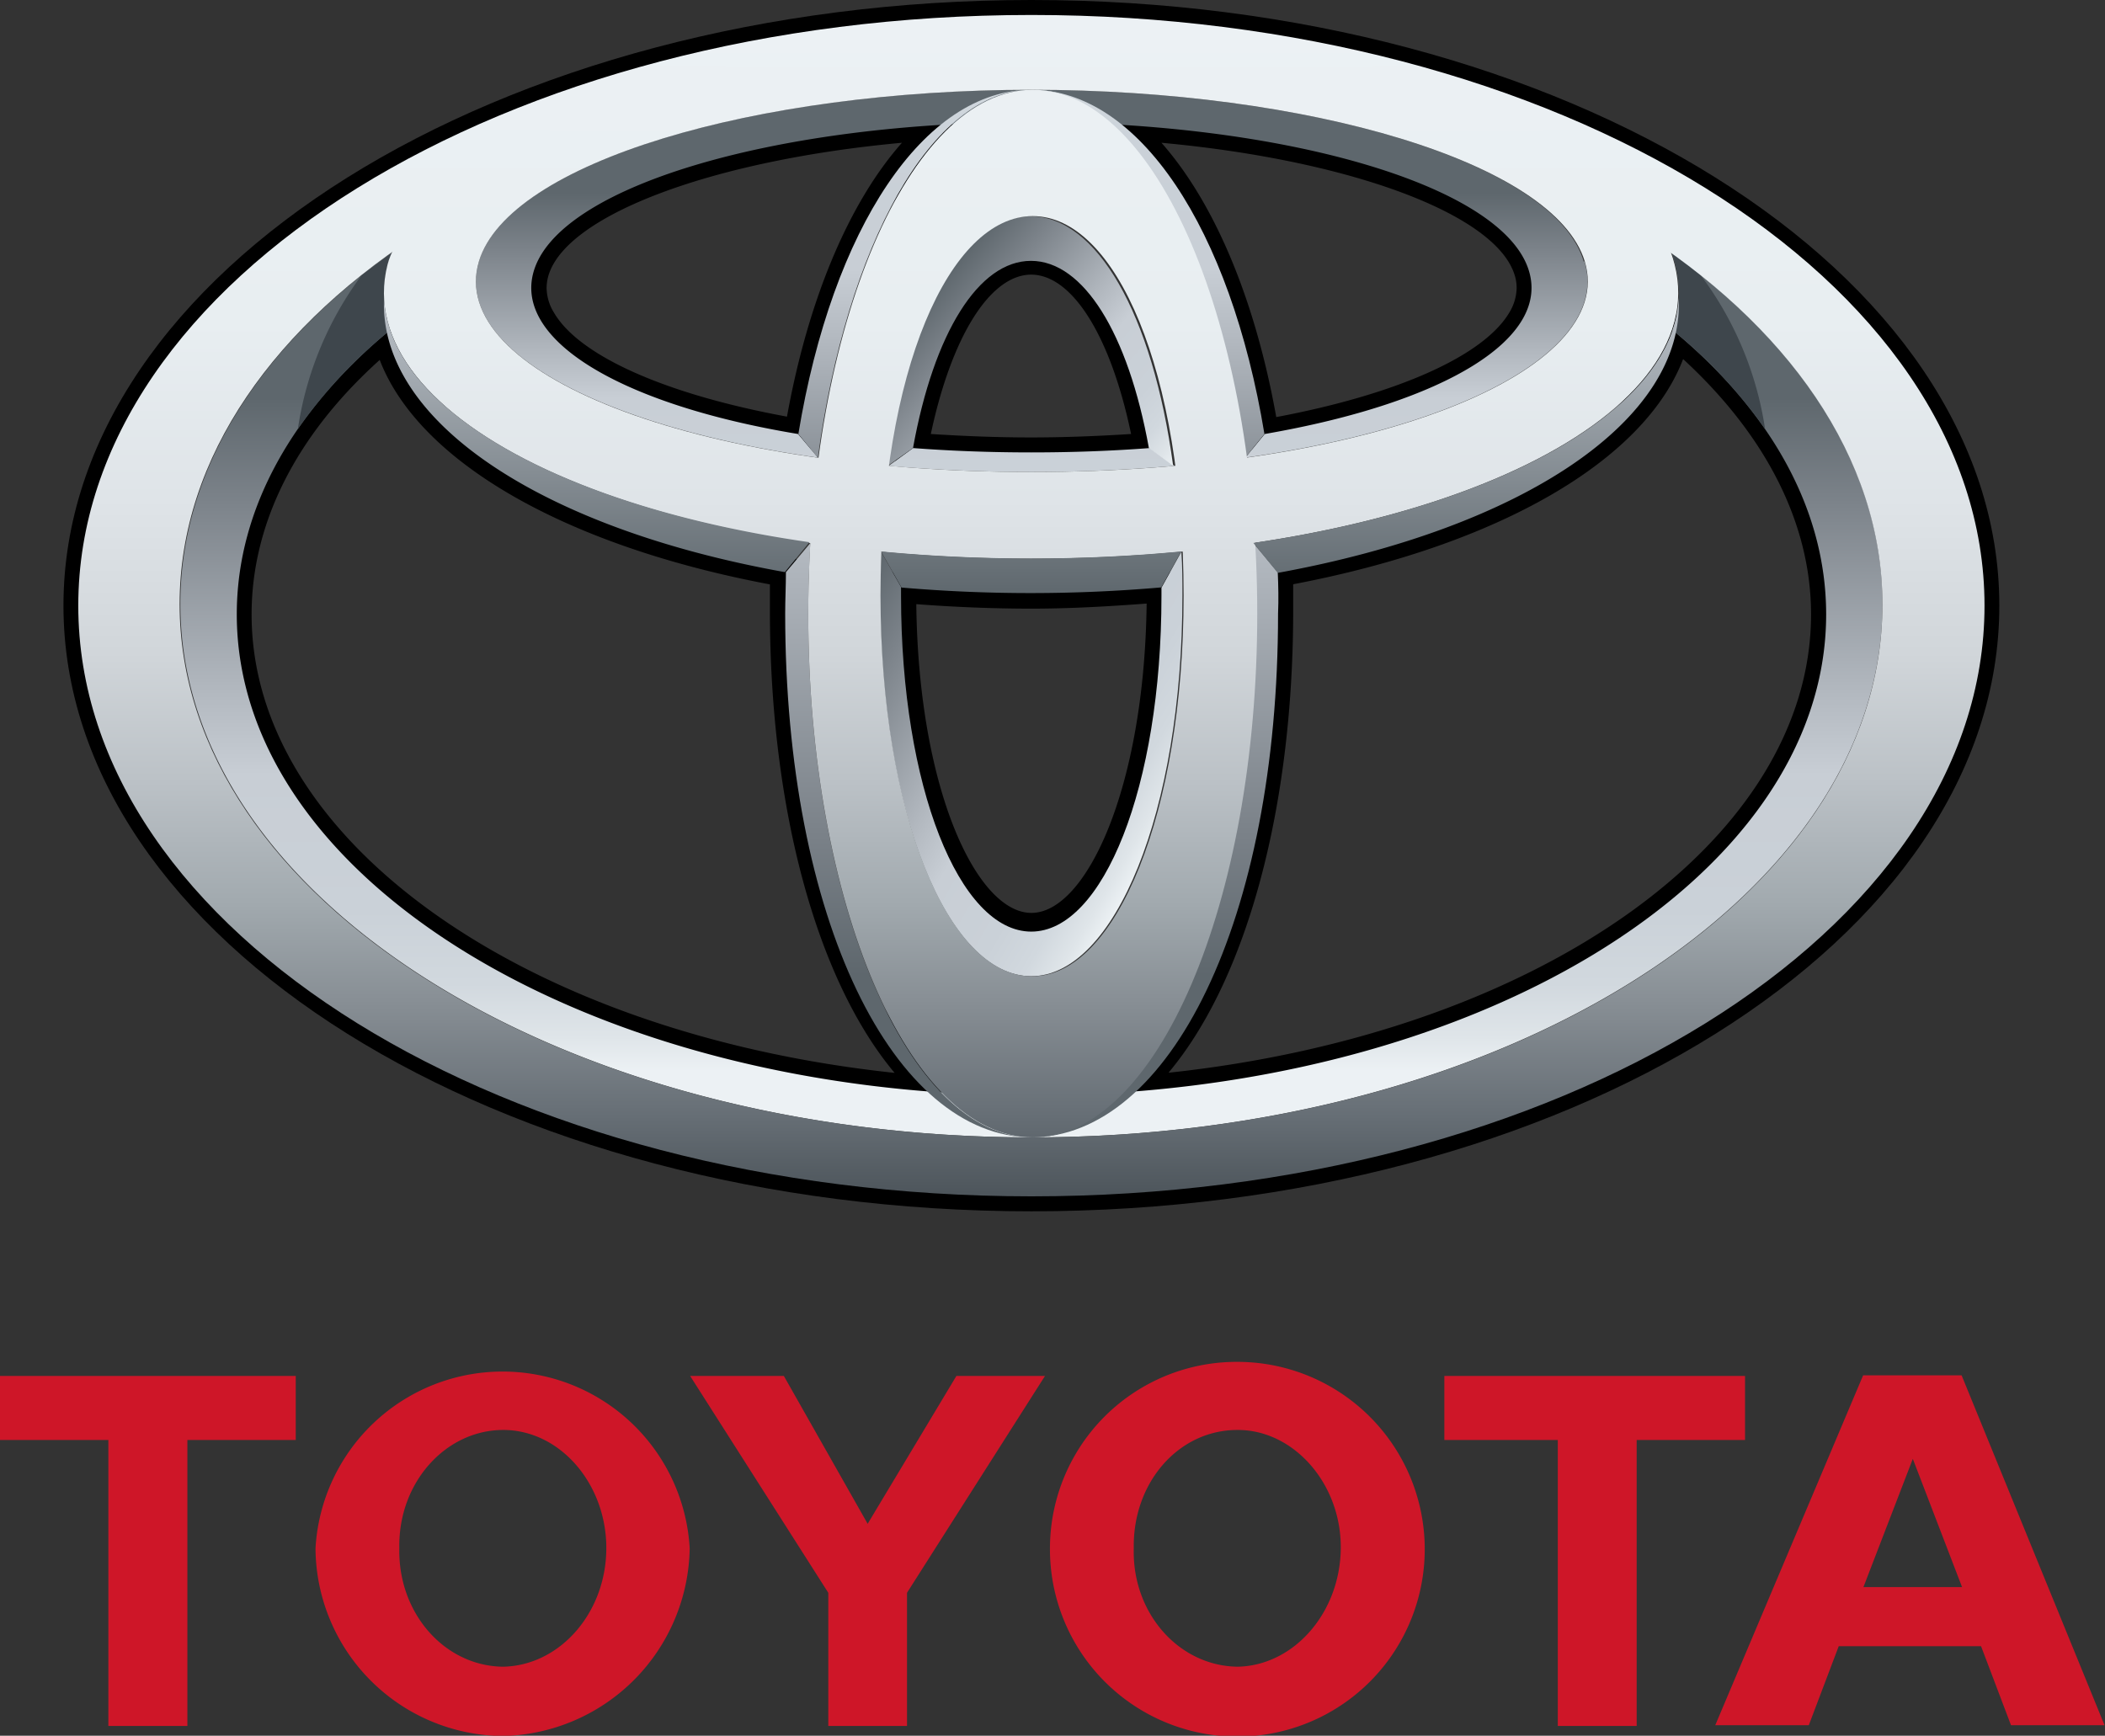 <?xml version="1.0" encoding="UTF-8"?> <svg xmlns="http://www.w3.org/2000/svg" xmlns:xlink="http://www.w3.org/1999/xlink" viewBox="0 0 140.64 115.98"><rect x="0" y="0" width="140.64" height="115.98" fill="#333333" stroke="none"/><defs><linearGradient id="a" x1="418.27" y1="43.48" x2="418.27" y2="88.46" gradientTransform="matrix(1 0 0 -1 -349.36 115.05)" gradientUnits="userSpaceOnUse"><stop offset="0" stop-color="#ecf1f4"></stop><stop offset=".05" stop-color="#dfe5e9"></stop><stop offset=".13" stop-color="#d1d8de"></stop><stop offset=".24" stop-color="#cad1d8"></stop><stop offset=".44" stop-color="#c8ced5"></stop><stop offset=".57" stop-color="#b1b7be"></stop><stop offset=".85" stop-color="#7b8289"></stop><stop offset="1" stop-color="#5e676d"></stop></linearGradient><linearGradient id="b" x1="418.28" y1="77.75" x2="418.28" y2="102.12" xlink:href="#a"></linearGradient><linearGradient id="c" x1="426.37" y1="82.23" x2="411.15" y2="95" xlink:href="#a"></linearGradient><linearGradient id="d" x1="427.92" y1="60.99" x2="405.73" y2="73.8" xlink:href="#a"></linearGradient><linearGradient id="e" x1="410.49" y1="114.06" x2="410.49" y2="75.41" xlink:href="#a"></linearGradient><linearGradient id="f" x1="426.06" y1="114.06" x2="426.06" y2="75.41" xlink:href="#a"></linearGradient><linearGradient id="g" x1="426.53" y1="114.39" x2="426.53" y2="49.87" xlink:href="#a"></linearGradient><linearGradient id="h" x1="410.02" y1="114.39" x2="410.02" y2="49.87" xlink:href="#a"></linearGradient><linearGradient id="i" x1="418.27" y1="114.06" x2="418.27" y2="35.12" gradientTransform="matrix(1 0 0 -1 -349.36 115.05)" gradientUnits="userSpaceOnUse"><stop offset="0" stop-color="#ecf1f4"></stop><stop offset=".26" stop-color="#e8eef1"></stop><stop offset=".41" stop-color="#dfe4e8"></stop><stop offset=".54" stop-color="#d1d6da"></stop><stop offset=".65" stop-color="#bbc1c6"></stop><stop offset=".75" stop-color="#a2aaaf"></stop><stop offset=".84" stop-color="#868d93"></stop><stop offset=".93" stop-color="#676f76"></stop><stop offset="1" stop-color="#4d555b"></stop></linearGradient><linearGradient id="j" x1="418.28" y1="114.06" x2="418.28" y2="35.12" xlink:href="#i"></linearGradient><linearGradient id="k" x1="418.27" y1="114.05" x2="418.27" y2="35.11" xlink:href="#i"></linearGradient><linearGradient id="l" x1="418.27" y1="97.69" x2="418.27" y2="75.19" gradientTransform="matrix(1 0 0 -1 -349.36 115.05)" gradientUnits="userSpaceOnUse"><stop offset="0" stop-color="#c8ced5"></stop><stop offset="1" stop-color="#5e676d"></stop></linearGradient></defs><title>marques-3</title><path d="M70.15 103.46A12.47 12.47 0 0 1 82.67 91a12.52 12.52 0 1 1-12.52 12.51zm12.52 7.91c3.76-.06 6.87-3.59 6.91-7.91s-3.15-7.93-6.91-7.91c-3.92 0-7 3.51-6.92 7.91-.12 4.32 3 7.85 6.92 7.91m26.68-15.15v19.11h-5.27V96.22H96.5v-4.28h20.09v4.28h-7.24m13.5 13.78l-2 5.28h-6.25l9.88-23.38h6.58l9.55 23.38h-6.25l-2-5.28zm4.95-3.95h3.29l-3.29-8.57-3.3 8.57h3.3M12.52 96.22v19.11H7.24V96.22H0v-4.28h19.76v4.28h-7.24m8.56 7.24a12.52 12.52 0 0 1 25 0A12.75 12.75 0 0 1 33.59 116a12.62 12.62 0 0 1-12.51-12.52zm12.51 7.91c3.8-.06 6.91-3.59 6.92-7.91s-3.11-7.93-6.92-7.91-7 3.51-6.91 7.91c-.09 4.32 3 7.85 6.91 7.91m24.38 3.96h2.63v-8.9l9.22-14.49H63.9l-5.93 9.88-5.6-9.88h-6.26l9.23 14.49v8.9h2.63" fill="#ce1628"></path><path d="M4.24 40.47c0 22.31 29 40.47 64.67 40.47s64.67-18.15 64.67-40.47S104.57 0 68.91 0 4.24 18.15 4.24 40.47zm2 0C6.23 19.25 34.35 2 68.91 2s62.69 17.25 62.69 38.47-28.12 38.48-62.69 38.48S6.23 61.69 6.23 40.47z"></path><path d="M62.8 7.36c-15.14.92-26.13 4.94-28 10.22a5 5 0 0 0-.29 1.66 5.18 5.18 0 0 0 .75 2.64c2.1 3.58 8.62 6.53 17.9 8.12l1 .16.16-1c1.52-9.29 4.87-16.6 9.18-20l2.44-2zM37 20.87a3.19 3.19 0 0 1-.48-1.63 3 3 0 0 1 .18-1c1.43-4 11.15-7.56 23.56-8.7-3.54 4-6.26 10.46-7.68 18.3-8.1-1.49-13.9-4.06-15.58-6.97zm-2.2-3.29zM60 29.76l-.19 1.08 1.09.08c2.6.19 5.28.3 8 .3s5.38-.1 8-.3l1.1-.08-.19-1.08c-1.51-8.38-4.81-13.39-8.9-13.39S61.53 21.38 60 29.76zm8.88-11.41c2.78 0 5.34 4.16 6.69 10.65-2.2.14-4.43.23-6.69.23s-4.5-.09-6.69-.23c1.38-6.49 3.95-10.65 6.72-10.65zm5.46-9.23c4.31 3.45 7.65 10.76 9.18 20l.16 1 1-.16c9.28-1.58 15.81-4.54 17.9-8.12a5 5 0 0 0 .47-4.29c-1.87-5.29-12.87-9.3-28-10.22l-3.15-.17zm3.26.42c12.41 1.14 22.12 4.67 23.55 8.7a2.85 2.85 0 0 1 .18 1 3.26 3.26 0 0 1-.48 1.63c-1.71 2.91-7.51 5.48-15.58 7C83.86 20 81.14 13.55 77.6 9.54zM25.22 21.47c-6.8 5.7-10.4 12.47-10.4 19.58 0 16.73 20.4 30.87 47.45 32.89l3 .23-2.3-2c-5.93-5.07-9.61-17.1-9.61-31.4l.06-3.38-.83-.17C38.39 34.71 28.27 28.73 26.83 22l-.35-1.61zm-8.41 19.58c0-6.1 3-12 8.56-17 2.6 6.77 12.33 12.41 26.07 15v1.76c0 13.26 3.15 24.7 8.33 30.88-24.68-2.63-42.96-15.51-42.96-30.64zm42.42-1.78v.36c0 13.29 4.17 23.31 9.69 23.31s9.69-10 9.69-23.31v-1.44l-1.07.09c-2.81.25-5.7.37-8.61.37s-5.8-.12-8.61-.37l-1.07-.1zm17.38 1.06C76.46 52.69 72.56 61 68.91 61s-7.55-8.26-7.69-20.63c2.52.19 5.1.3 7.69.3s5.17-.15 7.7-.34zM111 22c-1.44 6.7-11.56 12.68-25.79 15.23l-.83.15.07 3.39c0 14.3-3.68 26.33-9.61 31.4l-2.3 2 3-.23C102.6 71.93 123 57.78 123 41.05c0-7.11-3.6-13.88-10.4-19.58l-1.26-1.05zm1.46 2C118 29.1 121 35 121 41.05c0 15.13-18.28 28-42.93 30.63 5.19-6.18 8.33-17.62 8.33-30.88v-1.76c13.73-2.61 23.45-8.25 26.05-15.04z"></path><path d="M111.7 16.92c.09.25.17.51.24.77a7.56 7.56 0 0 1-.19 4.37c6.45 5.32 10.26 11.89 10.26 19C122 58.81 98.23 73.2 68.91 73.2S15.82 58.81 15.82 41.05c0-7.11 3.81-13.68 10.25-19a7.61 7.61 0 0 1-.18-4.37 4.67 4.67 0 0 1 .31-.82c-8.81 6.27-14.15 14.5-14.15 23.5C12.05 60 37.51 76 68.91 76s56.86-16 56.86-35.63c.01-8.99-5.31-17.19-14.07-23.45z" fill="url(#a)"></path><path d="M76.81 29.94c-2.51.19-5.15.29-7.9.29s-5.39-.1-7.9-.29l-1.64 1.19a111.53 111.53 0 0 0 19.1 0l-1.65-1.19zm29-12.47C103.86 10.86 87.41 6 68.91 6S34 10.86 32 17.46c-1.73 5.72 7.73 11 22.65 13.12L53.32 29c-12.07-2-19.24-6.43-17.59-11.09 2-5.65 16.58-9.75 33.18-9.75s31.18 4.1 33.18 9.75c1.65 4.66-5.52 9-17.59 11.09l-1.29 1.58c14.91-2.1 24.38-7.39 22.65-13.12z" fill="url(#b)"></path><path d="M61 29.94c1.39-7.7 4.39-12.51 7.88-12.51s6.49 4.81 7.88 12.51l1.62 1.18c-1.37-10.17-5.12-16.67-9.53-16.67s-8.16 6.5-9.53 16.67L61 29.94z" fill="url(#c)"></path><path d="M78.93 36.87l-1.33 2.4v.54c0 12.76-3.9 22.44-8.7 22.44s-8.7-9.68-8.7-22.44v-.59l-1.33-2.34c0 1-.06 1.93-.06 2.92 0 14.47 4.51 25.43 10.08 25.43S79 54.26 79 39.79c0-.99 0-1.96-.07-2.92z" fill="url(#d)"></path><path d="M54.64 30.59C56.55 16.45 62.22 6 68.91 6c-7.18 0-13.3 9.24-15.57 23l1.28 1.56z" fill="url(#e)"></path><path d="M83.19 30.59L84.48 29C82.21 15.26 76.09 6 68.91 6c6.7 0 12.37 10.45 14.28 24.59z" fill="url(#f)"></path><path d="M85.37 38.23l-1.63-1.94c.09 1.54.14 3.11.14 4.71 0 19.32-6.7 35-15 35 9.26 0 16.51-14.52 16.51-35 .04-.94.02-1.86-.02-2.77z" fill="url(#g)"></path><path d="M54 41c0-1.59.05-3.16.14-4.71l-1.63 1.94c0 .92-.05 1.83-.05 2.77 0 20.45 7.25 35 16.51 35C60.66 76 54 60.31 54 41z" fill="url(#h)"></path><path d="M111.75 22.06a32.85 32.85 0 0 1 6.18 6.61 22.74 22.74 0 0 0-4.34-10.33c-.61-.48-1.24-1-1.89-1.42.09.25.17.51.24.77a7.55 7.55 0 0 1-.19 4.37zm-85.68 0a7.61 7.61 0 0 1-.18-4.37 4.66 4.66 0 0 1 .31-.82c-.67.48-1.32 1-2 1.47a22.85 22.85 0 0 0-4.3 10.33 32.85 32.85 0 0 1 6.17-6.61z" fill="#3e464c"></path><path d="M5.23 40.47C5.23 18.67 33.74 1 68.91 1s63.68 17.67 63.68 39.47-28.51 39.47-63.68 39.47S5.23 62.27 5.23 40.47zM68.91 76c31.4 0 56.86-15.94 56.86-35.6S100.31 4.76 68.91 4.76 12 20.7 12 40.37 37.51 76 68.91 76z" fill="url(#i)"></path><path d="M54 41c0-19.11 6.7-35 15-35s15 15.86 15 35c0 19.32-6.7 35-15 35S54 60.31 54 41zm15 24.23c5.57 0 10.08-11 10.08-25.43 0-15-4.52-25.36-10.08-25.36S58.83 24.79 58.83 39.8c0 14.46 4.52 25.43 10.08 25.43z" fill="url(#j)"></path><path d="M25.89 17.69c1.64-6.5 21.49-16 43-16s40.7 6.76 43 16c2.6 10.31-16.53 19.64-43 19.64s-45.61-9.33-43-19.64zM68.91 6C50.42 6 34 10.87 32 17.46c-2.24 7.39 14.19 14.08 36.94 14.08s39.18-6.69 36.94-14.08C103.86 10.86 87.41 6 68.91 6z" fill="url(#k)"></path><path d="M58.87 36.85l1.36 2.41a100.699 100.699 0 0 0 17.36-.01l1.33-2.4a107.303 107.303 0 0 1-20.05 0zm53.29-16.94c-.34 7.37-11.67 13.9-28.42 16.37l1.63 2c16.4-2.99 27.18-10.22 26.79-18.37zm-86.5 0c-.39 8.15 10.39 15.38 26.78 18.32l1.64-2C37.33 33.82 26 27.29 25.66 19.91z" fill="url(#l)"></path></svg> 